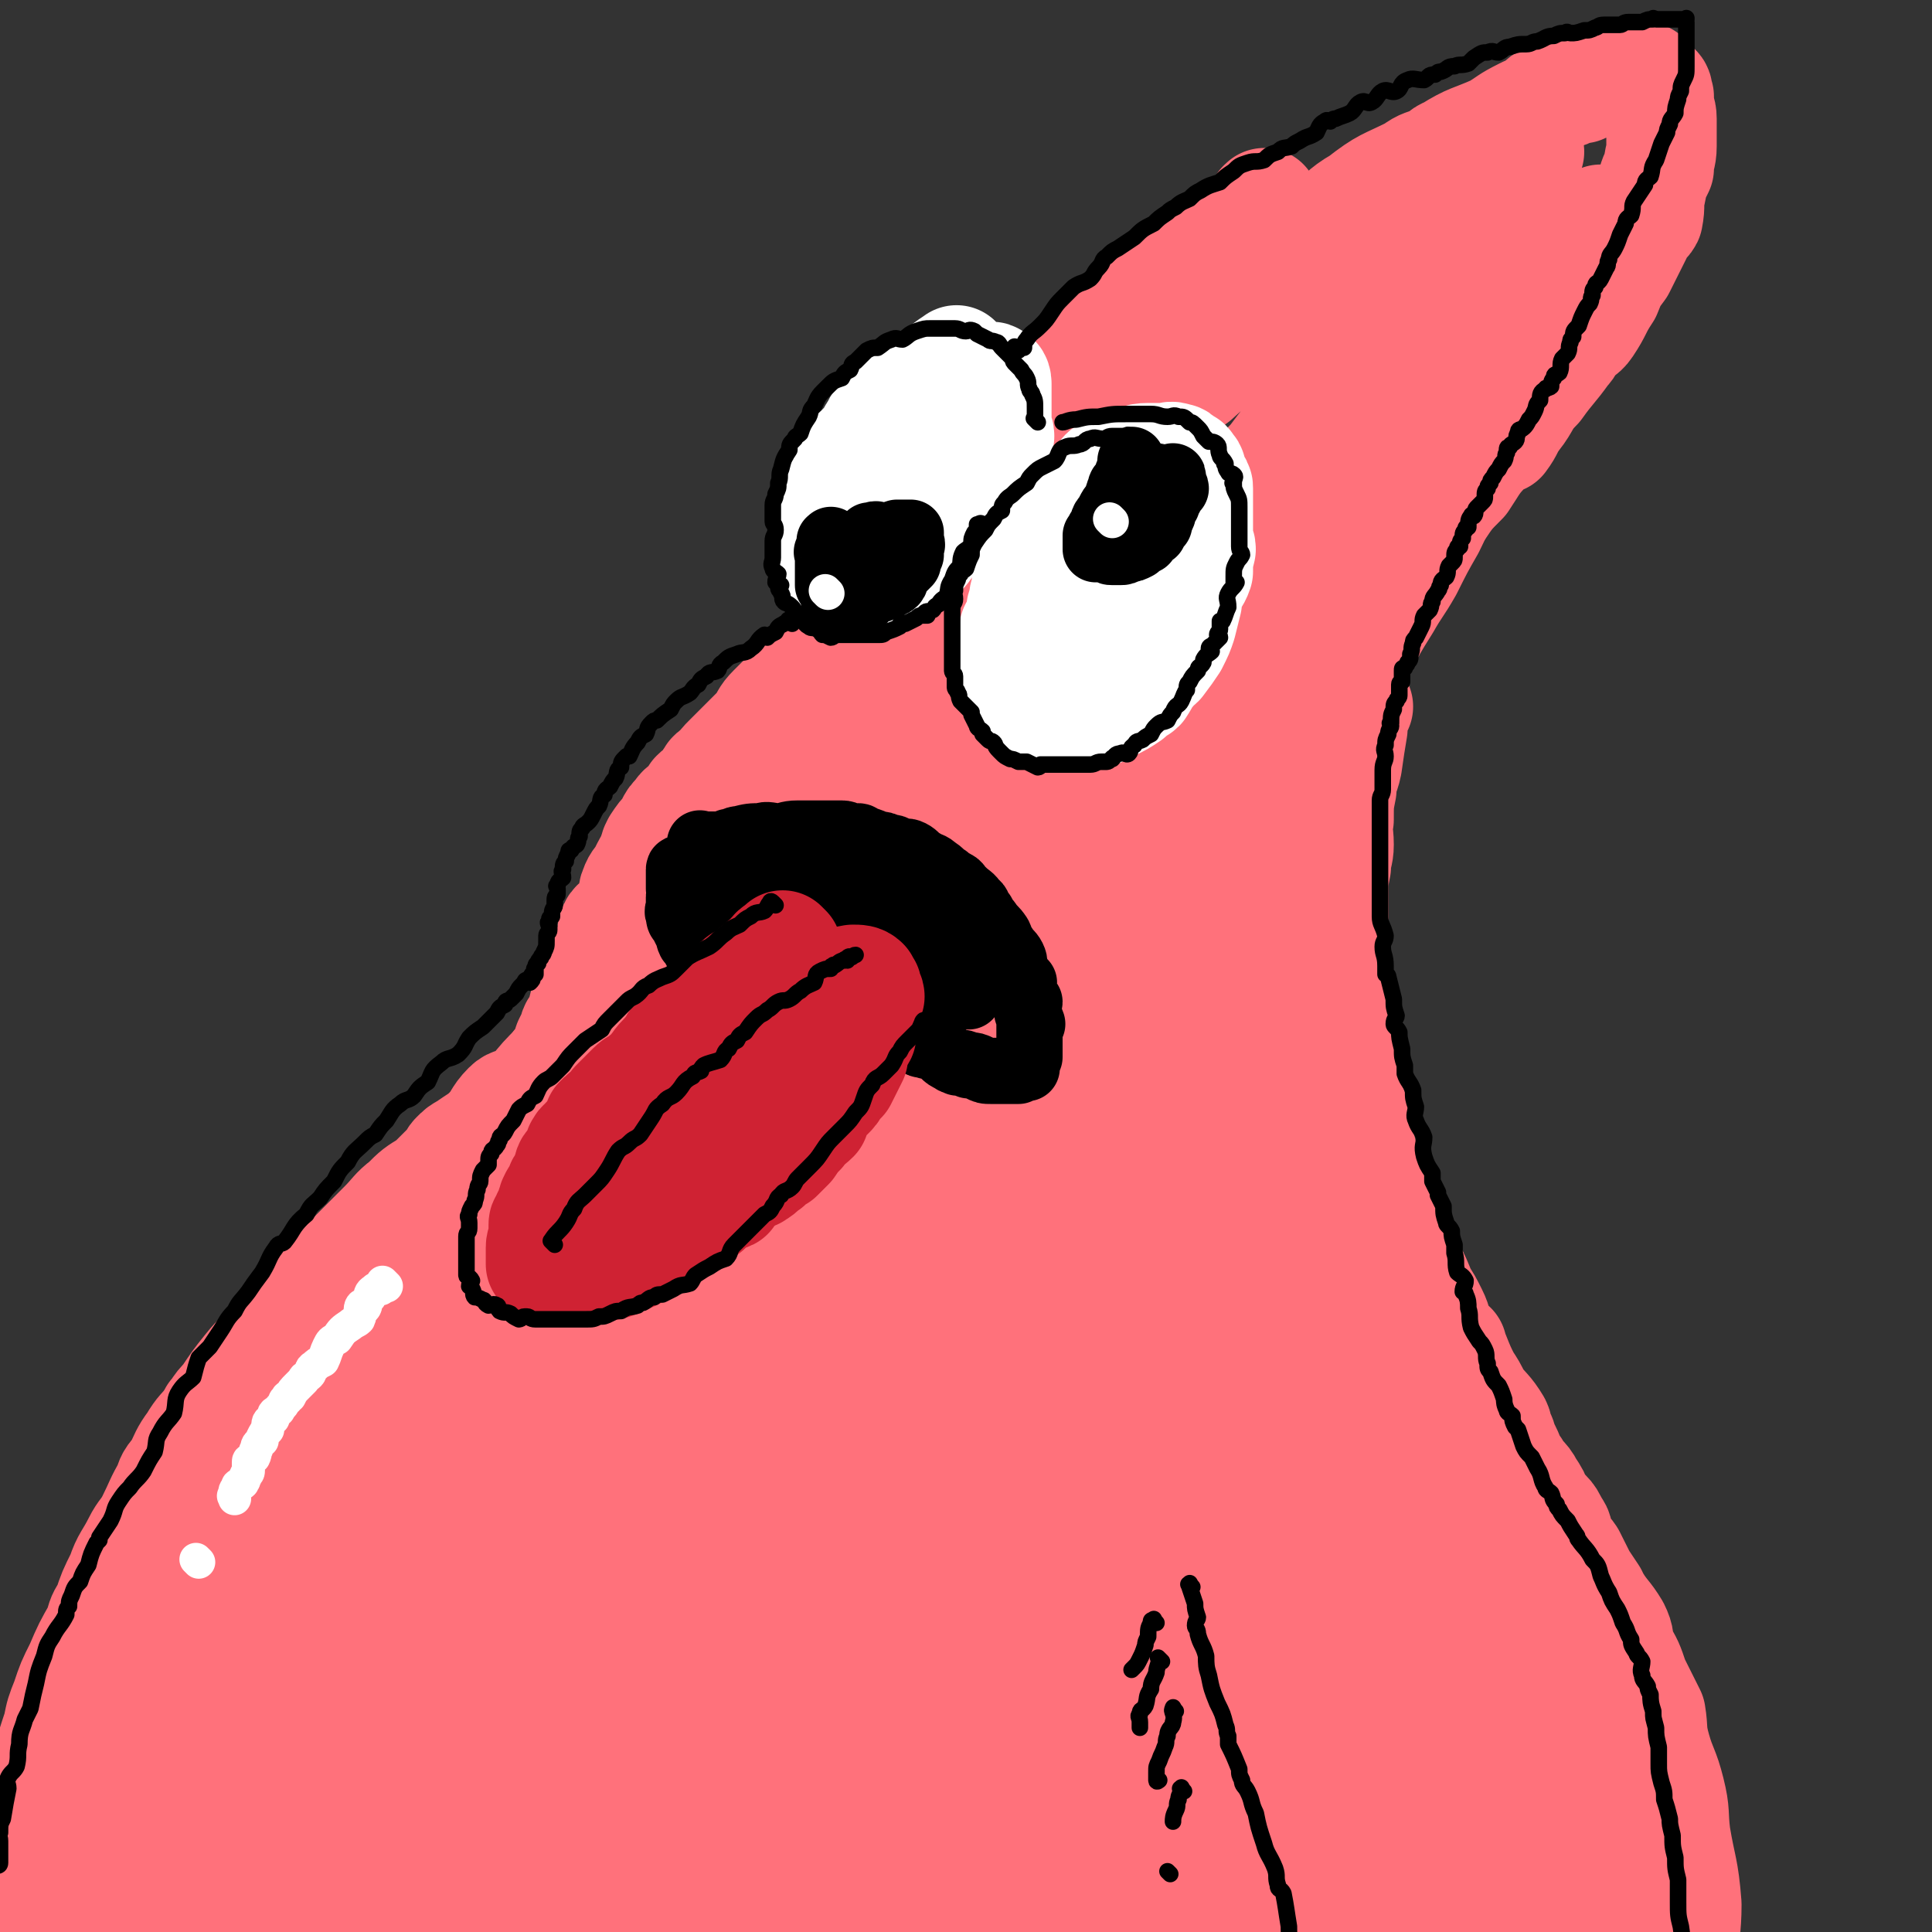 <svg viewBox='0 0 700 700' version='1.1' xmlns='http://www.w3.org/2000/svg' xmlns:xlink='http://www.w3.org/1999/xlink'><rect x="0" y="0" width="700" height="700" fill="#333333" stroke="none"/><g fill='none' stroke='rgb(255,113,123)' stroke-width='40' stroke-linecap='round' stroke-linejoin='round'><path d='M405,146c-1,-1 -2,-1 -1,-1 0,-1 1,0 1,-1 1,-1 0,-2 1,-3 2,-1 3,0 5,-2 8,-8 7,-9 16,-17 5,-5 6,-4 12,-9 6,-5 6,-6 12,-11 7,-6 7,-6 15,-10 7,-5 8,-5 15,-10 6,-4 5,-5 12,-9 9,-7 9,-6 19,-11 4,-3 4,-2 8,-4 3,-1 2,-2 5,-3 8,-5 8,-4 17,-8 5,-3 4,-3 10,-6 2,-1 2,-1 5,-2 2,-1 1,-2 3,-3 4,-2 5,-1 9,-3 2,-1 2,-1 4,-1 2,-1 2,-2 4,-2 1,-1 1,0 3,0 0,0 -1,-1 0,-1 1,-1 1,0 3,0 0,0 0,0 0,0 1,0 1,0 1,0 1,0 1,0 1,0 1,0 1,0 2,0 1,0 0,-1 2,-1 0,0 1,0 2,0 0,0 0,0 1,0 1,0 1,0 1,0 1,0 1,0 1,0 1,0 1,0 2,0 0,0 0,1 0,2 0,0 0,0 1,1 1,0 2,0 3,1 1,1 0,1 1,3 0,1 0,2 0,3 0,2 1,2 1,5 0,1 0,1 0,3 0,3 0,3 0,7 0,4 -1,4 -1,8 -2,4 -2,4 -3,9 -1,4 0,4 -1,9 -1,2 -2,1 -3,3 -1,1 -1,1 -1,3 -3,6 -3,6 -6,12 -3,4 -3,4 -5,9 -4,6 -3,6 -7,12 -2,3 -3,2 -5,5 -2,2 -1,2 -3,4 -5,7 -5,6 -10,13 -5,5 -4,6 -8,11 -3,4 -2,4 -5,8 -2,1 -3,1 -5,3 -5,5 -5,6 -9,12 -5,5 -5,5 -9,11 -5,5 -5,5 -9,10 -4,6 -4,6 -8,12 -3,5 -4,4 -8,9 -5,6 -5,6 -10,13 -5,6 -6,5 -10,12 -5,6 -4,6 -9,12 -4,6 -4,6 -9,12 -4,5 -4,5 -8,10 -1,1 -1,1 -2,3 -2,2 -3,2 -5,4 -2,2 -1,2 -3,4 -1,1 -2,1 -3,1 '/><path d='M459,75c-1,-1 -1,-2 -1,-1 -1,0 -1,1 -1,3 -1,1 -1,1 -2,2 -2,2 -2,1 -4,3 -3,3 -3,4 -6,7 -3,2 -4,1 -6,3 -4,3 -3,4 -6,7 -3,2 -4,1 -6,3 -4,2 -4,2 -7,5 -4,2 -3,3 -6,5 -4,3 -4,3 -7,6 -4,2 -3,3 -6,6 -3,2 -4,2 -6,5 -4,3 -3,4 -6,7 -4,3 -4,2 -7,5 -4,2 -4,1 -6,4 -2,2 -2,3 -3,5 -1,1 -2,1 -3,2 -4,3 -4,3 -7,7 -4,3 -3,3 -6,7 -3,3 -3,3 -6,6 -3,4 -4,4 -6,8 -3,3 -2,4 -5,7 -3,3 -4,3 -6,6 -2,2 -2,2 -3,4 -3,4 -3,4 -6,8 -2,3 -3,2 -5,6 -2,3 -2,3 -4,7 -2,4 -2,4 -5,7 -2,3 -2,2 -4,5 -3,5 -2,5 -5,10 -2,3 -2,3 -5,6 -2,4 -3,4 -5,8 -2,3 -2,4 -4,7 -1,2 -1,2 -2,4 -2,2 -2,2 -3,4 -1,1 -1,2 -1,2 3,-2 3,-2 7,-5 5,-5 5,-5 11,-10 4,-4 4,-5 8,-8 2,-3 2,-2 4,-4 12,-11 12,-11 23,-21 11,-10 11,-10 22,-20 10,-9 10,-9 21,-18 14,-13 14,-14 29,-26 12,-12 12,-12 26,-22 11,-10 11,-10 23,-19 13,-10 13,-11 26,-20 9,-7 9,-6 19,-12 11,-8 11,-9 23,-16 7,-5 7,-4 15,-8 4,-2 4,-3 8,-5 3,-1 5,-1 7,-2 0,0 -1,0 -2,0 0,0 0,0 0,0 -2,3 -1,4 -2,7 -6,8 -7,7 -13,15 -6,7 -6,7 -13,15 -13,15 -13,15 -25,31 -13,14 -13,14 -25,28 -7,8 -7,8 -13,16 -4,4 -4,4 -8,8 -12,16 -12,16 -24,32 -7,9 -8,9 -15,18 -6,5 -6,5 -11,11 -3,4 -4,4 -5,8 -1,0 0,0 1,0 7,-7 6,-7 13,-14 10,-9 10,-9 20,-18 5,-6 5,-7 10,-12 5,-6 5,-6 11,-11 14,-13 14,-13 28,-26 5,-6 5,-6 11,-12 5,-5 5,-5 10,-10 11,-11 12,-11 24,-22 7,-7 7,-7 15,-14 5,-5 6,-5 11,-10 1,-2 0,-3 2,-4 0,-1 2,-1 2,-1 0,0 -1,0 -1,1 -1,2 0,2 -1,4 -5,9 -5,9 -10,18 -9,12 -9,12 -18,25 -11,14 -11,14 -21,28 -11,15 -11,15 -22,31 -10,14 -11,14 -20,29 -8,12 -8,12 -15,24 -5,8 -6,7 -10,15 -4,5 -3,5 -6,10 -1,1 -1,0 -2,2 0,0 0,1 0,0 3,-4 3,-5 7,-10 8,-13 8,-13 16,-25 9,-14 9,-14 19,-27 11,-15 11,-15 23,-29 8,-11 8,-11 16,-22 12,-15 12,-15 24,-30 7,-8 7,-8 13,-17 8,-9 7,-9 15,-18 4,-5 5,-4 10,-9 2,-3 1,-4 4,-7 1,-2 1,-2 3,-3 0,-1 0,0 0,1 0,0 -1,-1 -1,-1 -3,7 -2,7 -5,15 -5,9 -5,9 -10,18 -7,11 -7,11 -14,21 -10,14 -11,14 -21,28 -8,10 -7,11 -15,22 -5,7 -5,7 -10,14 -5,6 -4,7 -9,13 -1,1 -2,3 -2,2 -1,-1 0,-2 1,-4 4,-7 4,-7 9,-14 5,-7 4,-7 10,-13 4,-6 4,-5 9,-11 3,-5 3,-6 7,-11 2,-3 2,-3 5,-6 1,-2 1,-2 2,-3 0,-1 0,0 0,0 1,-1 2,-1 3,-2 0,0 -1,0 -1,1 -1,1 0,1 -1,3 -2,6 -2,6 -5,12 -3,6 -4,5 -7,11 -4,7 -3,7 -7,15 -4,7 -4,7 -8,15 -4,7 -4,6 -8,13 -5,8 -5,8 -9,16 -3,6 -3,6 -6,13 -3,5 -4,4 -7,9 -3,6 -3,7 -5,13 -2,3 -3,3 -5,7 -1,4 -1,5 -2,9 -2,4 -4,3 -5,7 -2,4 0,4 -1,9 -2,5 -3,4 -5,10 -2,4 -2,4 -3,10 -1,5 0,5 -1,11 -2,6 -2,5 -3,12 -1,3 -1,3 -1,6 -1,2 -1,2 -1,3 -2,6 -3,6 -3,11 -1,2 0,2 0,4 0,1 -1,1 -1,2 -1,2 -1,5 -1,4 0,-4 0,-7 0,-14 0,-10 1,-10 2,-20 0,-9 0,-9 1,-19 0,-11 0,-15 1,-21 '/><path d='M450,118c-1,-1 -1,-1 -1,-1 -1,-1 0,0 0,0 0,0 -1,0 -1,0 -2,1 -2,1 -4,3 -3,2 -3,2 -6,5 -4,2 -5,1 -9,3 -5,3 -4,4 -9,8 -5,4 -5,4 -10,7 -5,3 -6,2 -10,6 -5,3 -5,4 -9,7 -4,3 -5,2 -8,5 -4,2 -3,3 -6,6 -4,3 -4,3 -7,6 -2,1 -3,0 -5,1 -1,1 0,1 -1,2 -4,5 -4,5 -8,9 -3,2 -4,2 -6,5 -4,2 -4,2 -7,5 -4,3 -4,3 -7,7 -4,3 -4,3 -8,7 -4,3 -4,3 -7,7 -3,3 -3,4 -5,7 -3,3 -3,2 -6,5 -3,3 -2,4 -5,7 -3,2 -4,1 -6,4 -3,2 -3,3 -5,5 -3,3 -3,3 -5,6 -3,1 -3,1 -5,3 -2,2 -2,2 -4,4 -3,3 -2,3 -5,7 -2,2 -2,2 -5,5 -3,3 -3,3 -6,6 -2,2 -2,2 -4,5 -1,0 -1,0 -2,1 -1,1 0,2 -1,3 -2,2 -3,2 -5,4 -1,2 -1,2 -3,4 -1,1 -2,1 -3,3 -2,2 -2,2 -3,4 0,1 0,1 0,2 -1,0 -1,0 -1,0 -2,2 -2,2 -4,5 -1,2 -1,2 -1,4 -2,3 -2,3 -4,7 -1,2 -2,2 -3,5 -1,2 0,3 -1,6 -2,2 -2,2 -3,5 -2,2 -3,1 -4,4 0,2 1,2 0,4 -1,2 -1,2 -2,4 -1,1 -1,1 -1,2 0,1 -1,1 -1,3 -1,1 -1,1 -1,2 -1,2 0,2 -1,4 -1,2 -1,2 -2,4 -1,1 -1,1 -1,2 -1,1 -1,1 -1,1 -1,4 -1,4 -2,8 -1,1 -2,1 -2,3 -1,2 -1,2 -2,4 -1,3 -1,3 -2,7 -1,0 -2,0 -2,1 -1,2 0,2 -1,4 -1,1 -1,1 -2,3 -1,1 -1,1 -2,2 -1,2 -1,2 -2,4 -2,1 -2,1 -2,3 -1,0 0,0 0,1 0,0 -1,0 -1,1 -2,0 -2,0 -2,1 -1,1 0,2 -1,3 -1,2 -1,1 -2,3 -2,1 -1,1 -2,3 -2,1 -2,1 -3,2 -2,2 -2,3 -3,5 -3,3 -3,3 -5,5 -2,2 -2,2 -4,5 -3,2 -3,2 -5,4 -2,2 -3,1 -5,3 -2,2 -2,2 -4,5 -1,1 -1,2 -2,4 -2,1 -2,1 -3,3 -2,0 -2,0 -3,1 -2,2 -1,3 -2,5 -2,2 -2,3 -3,5 -2,2 -3,1 -5,3 -3,4 -2,4 -5,8 -2,3 -3,3 -6,6 -3,4 -3,4 -6,8 -2,1 -2,1 -3,3 -2,1 -1,1 -2,3 -3,4 -3,4 -6,8 -2,2 -2,2 -4,5 -1,1 -1,1 -2,2 -2,3 -1,4 -3,7 -2,2 -3,1 -4,3 -1,3 -1,3 -1,7 -2,4 -2,4 -3,8 -2,4 -3,4 -5,8 -2,4 -3,4 -5,9 -3,7 -2,7 -5,14 -2,5 -3,4 -5,9 -2,5 -2,5 -4,11 -1,3 -2,2 -3,6 -1,2 -1,2 -1,5 -1,5 0,5 -1,10 0,2 -1,2 -1,4 -1,2 -1,2 -1,4 0,4 0,4 0,9 0,5 0,5 -1,11 0,3 -1,3 -1,7 0,6 0,6 0,12 0,4 -1,4 -1,9 0,5 0,6 0,12 0,4 0,4 0,8 0,4 1,4 2,9 0,5 0,5 2,11 1,5 1,5 2,9 3,7 4,7 7,14 2,7 2,8 5,15 5,11 5,11 11,21 5,9 5,8 11,17 3,4 3,4 6,9 3,3 3,3 6,7 6,8 8,12 12,17 '/><path d='M492,256c-1,-1 -1,-1 -1,-1 -1,-1 0,0 0,0 0,1 0,1 0,2 0,3 -1,3 -1,7 -1,6 -1,6 -2,13 -1,5 -2,4 -2,9 -1,5 -1,5 -1,11 -1,4 0,4 0,9 0,4 -1,4 -1,8 -1,5 -1,5 -1,10 0,3 0,3 0,7 0,2 0,2 0,4 0,1 0,1 0,2 0,4 0,4 0,9 0,4 0,4 0,8 0,4 0,4 0,8 0,4 1,4 2,8 0,3 0,3 0,7 1,4 1,4 2,9 0,3 0,3 0,7 1,4 1,4 3,9 0,4 1,3 2,7 0,3 0,3 1,7 1,4 1,5 3,9 1,3 2,3 4,6 2,6 2,6 4,12 2,3 2,3 4,7 2,5 1,5 3,10 2,4 2,4 4,9 2,3 2,3 4,7 2,4 1,4 3,8 1,2 2,2 4,4 0,1 0,2 1,3 2,5 2,5 4,9 2,3 2,3 4,7 3,4 4,4 7,9 1,2 0,2 1,4 1,1 1,1 1,3 3,4 2,5 5,9 2,4 3,3 5,7 2,3 2,3 3,6 3,4 4,3 6,8 2,2 1,3 2,6 1,2 2,2 4,5 2,4 2,4 4,8 2,3 2,3 4,6 0,1 0,1 1,2 3,5 4,5 7,10 2,4 1,4 2,8 3,5 3,5 5,11 3,6 3,6 6,12 1,6 0,6 2,13 2,7 3,7 5,15 2,8 1,8 2,16 2,12 3,12 4,25 0,9 -1,10 -1,20 -1,15 -1,15 -1,31 -1,6 -1,6 -1,13 -1,4 -2,4 -2,9 -2,16 -3,22 -4,32 '/><path d='M247,341c-1,-1 -1,-1 -1,-1 -1,-1 -1,0 -1,0 0,1 0,1 0,2 -1,2 -1,2 -2,4 -3,2 -3,2 -6,5 -2,1 -2,1 -3,3 -2,1 -2,1 -4,3 -5,6 -4,6 -9,12 -5,4 -5,4 -10,9 -5,4 -5,4 -9,8 -5,5 -5,5 -9,10 -2,1 -2,2 -4,3 -2,1 -3,0 -5,2 -4,4 -3,5 -7,9 -3,3 -4,3 -8,6 -2,1 -2,1 -4,3 -1,1 0,1 -1,2 -4,4 -4,4 -8,8 -5,3 -5,3 -9,7 -4,3 -4,4 -8,8 -3,3 -3,3 -7,7 -5,5 -5,5 -10,11 -2,1 -2,1 -4,3 -2,2 -2,2 -3,3 -5,5 -5,5 -10,10 -2,3 -2,3 -4,6 -1,1 -1,1 -2,2 -4,5 -5,5 -9,10 -4,5 -4,5 -8,11 -2,2 -2,2 -4,5 -1,1 -1,1 -1,2 -4,5 -4,4 -7,9 -3,4 -3,5 -5,9 -2,3 -3,3 -4,7 -3,5 -3,6 -6,12 -2,4 -3,4 -5,8 -3,6 -4,6 -6,12 -3,6 -3,6 -5,12 -2,3 -2,3 -3,7 -4,7 -4,7 -7,14 -3,6 -3,6 -5,12 -2,5 -2,5 -3,10 -2,6 -2,6 -4,13 -3,6 -3,6 -4,13 -2,4 -2,4 -3,10 -2,6 -2,6 -2,13 -1,3 0,3 0,6 0,2 0,2 0,4 1,8 0,8 2,17 1,7 1,7 3,15 1,5 1,5 2,10 1,3 1,3 2,6 5,13 5,13 9,27 4,13 3,14 7,27 5,15 5,15 11,30 5,13 5,13 11,26 6,14 6,14 12,27 6,14 10,19 14,27 '/></g>
<g fill='none' stroke='rgb(255,113,123)' stroke-width='80' stroke-linecap='round' stroke-linejoin='round'><path d='M427,196c-1,-1 -1,-2 -1,-1 -1,0 -1,0 -1,1 -1,2 -2,1 -3,3 -5,6 -5,6 -9,12 -7,8 -7,8 -13,16 -9,11 -8,11 -16,23 -9,12 -9,12 -17,25 -8,12 -8,12 -15,25 -9,16 -9,16 -18,33 -7,14 -7,14 -13,29 -8,18 -9,18 -16,37 -6,12 -5,13 -10,26 -7,17 -8,16 -14,34 -4,12 -3,12 -7,25 -5,12 -5,12 -10,25 -3,8 -3,8 -6,17 -2,5 -2,5 -5,11 -1,1 -2,1 -2,2 0,0 1,1 1,0 1,-4 0,-5 2,-10 3,-12 3,-13 8,-24 6,-13 7,-13 13,-26 9,-21 9,-22 19,-42 9,-22 9,-22 20,-42 11,-21 12,-21 24,-41 9,-17 8,-17 17,-33 12,-22 12,-22 24,-43 6,-11 6,-11 13,-23 7,-12 7,-11 14,-23 1,-4 1,-4 3,-8 1,-2 2,-1 3,-3 2,-4 3,-4 4,-8 0,-1 -1,-2 -1,-2 0,0 1,1 0,2 -1,0 -2,-2 -4,-1 -7,5 -7,5 -14,12 -9,7 -9,7 -17,15 -8,7 -8,7 -16,14 -13,13 -13,13 -26,27 -11,11 -11,11 -22,22 -13,14 -14,14 -26,29 -11,12 -10,13 -20,27 -13,18 -14,18 -26,37 -11,14 -10,15 -19,30 -9,14 -9,13 -16,28 -8,17 -7,18 -15,36 -4,8 -4,8 -7,18 -3,7 -3,7 -6,14 -7,20 -8,20 -14,40 -7,20 -6,20 -12,40 -5,15 -5,15 -11,31 -5,14 -6,14 -11,29 -3,7 -3,7 -5,15 -1,4 -2,6 -2,9 -1,0 -1,-2 0,-2 4,-5 5,-4 8,-9 8,-13 7,-14 14,-27 8,-17 7,-17 16,-33 11,-23 11,-23 22,-44 10,-20 11,-20 21,-40 13,-25 13,-25 26,-50 9,-18 10,-18 19,-35 11,-19 11,-19 22,-38 5,-10 5,-10 9,-21 3,-7 3,-8 5,-15 0,-1 -1,-1 -1,-1 -2,-1 -2,0 -4,1 -7,4 -7,3 -13,8 -13,14 -13,14 -24,29 -11,14 -11,14 -20,29 -17,27 -16,27 -31,55 -11,19 -11,19 -20,38 -15,31 -15,31 -29,62 -9,18 -10,18 -18,38 -9,21 -8,22 -17,44 -6,12 -7,12 -12,25 -4,9 -4,9 -6,18 -1,3 -1,4 -1,6 0,1 0,-1 1,-1 1,-3 1,-3 2,-6 1,-3 0,-3 1,-6 7,-17 7,-17 14,-33 8,-20 9,-20 18,-38 4,-10 4,-10 9,-19 3,-9 3,-9 7,-17 10,-22 10,-22 21,-44 3,-8 3,-9 7,-17 2,-5 2,-5 5,-9 6,-14 7,-14 13,-27 3,-6 2,-7 4,-13 1,-4 3,-8 2,-8 -2,0 -4,4 -7,7 -4,3 -5,3 -8,7 -3,3 -2,3 -4,7 -10,13 -11,12 -20,25 -9,12 -8,12 -16,24 -9,15 -9,14 -18,29 -6,9 -6,9 -11,18 -6,11 -5,11 -11,22 -2,3 -3,3 -5,7 -1,1 -3,4 -2,3 2,-7 2,-10 7,-19 5,-12 6,-11 12,-23 6,-11 6,-10 11,-21 8,-14 7,-15 15,-29 4,-8 5,-7 8,-15 5,-8 5,-9 9,-17 0,-2 0,-3 1,-4 1,-2 1,-1 1,-3 1,-2 0,-4 0,-5 0,0 1,1 0,2 -3,1 -4,0 -7,3 -8,6 -9,5 -15,13 -8,8 -7,9 -14,19 -10,14 -11,14 -20,29 -7,10 -7,11 -12,22 -8,16 -9,16 -15,33 -4,12 -4,12 -7,25 -3,14 -4,14 -6,29 -2,7 -1,7 -1,14 0,8 -1,8 0,17 1,3 1,3 3,7 3,3 3,5 7,7 4,1 5,-1 10,-2 5,-1 5,-2 10,-4 2,-1 2,0 4,-1 10,-8 10,-8 20,-17 11,-10 10,-10 20,-21 17,-19 17,-19 33,-38 14,-17 13,-18 27,-36 18,-24 18,-24 36,-47 14,-18 14,-18 28,-36 15,-19 15,-19 31,-38 8,-10 9,-10 18,-19 10,-10 10,-9 20,-18 3,-3 3,-4 6,-5 3,-1 4,-1 6,1 2,2 1,3 2,7 1,2 2,2 2,5 2,19 1,19 3,39 0,9 0,9 1,20 0,6 -1,6 -1,13 0,24 0,24 1,47 1,12 2,12 2,24 1,11 0,11 1,22 0,2 1,4 1,5 0,1 0,0 0,-1 2,-4 2,-3 4,-7 2,-6 2,-6 4,-11 2,-8 2,-8 4,-15 4,-16 3,-16 7,-31 7,-27 8,-27 15,-53 5,-18 5,-18 10,-35 6,-23 5,-23 11,-45 3,-15 2,-16 6,-30 3,-18 4,-17 8,-34 2,-10 1,-10 3,-19 2,-9 2,-9 4,-18 1,-5 0,-5 1,-9 0,-1 1,-2 2,-2 0,1 -1,2 -1,4 0,9 0,9 0,18 -1,14 -2,14 -2,28 -1,15 -1,15 -1,30 -1,20 -1,20 -2,41 -2,18 -2,18 -2,38 -1,14 -1,14 -1,29 -1,13 -1,13 -2,26 -1,5 -1,5 -1,10 0,2 0,3 0,5 0,0 1,-1 1,-1 -1,-8 -2,-8 -2,-15 0,-12 1,-12 2,-24 0,-13 0,-13 1,-26 2,-18 3,-18 5,-35 1,-13 1,-13 3,-26 1,-15 1,-15 3,-29 0,-8 1,-8 1,-15 1,-8 0,-8 1,-16 0,-2 1,-2 2,-4 0,-1 -1,-2 -1,-2 0,0 0,1 0,2 2,7 2,6 4,14 3,10 3,10 5,20 3,13 3,13 6,27 2,12 2,12 5,26 2,12 2,12 4,24 3,13 3,13 7,26 2,10 2,10 5,19 3,11 4,11 8,21 2,6 2,6 4,12 4,9 5,9 9,18 3,6 2,7 6,14 2,4 3,4 5,8 5,9 5,9 9,19 4,8 4,9 8,18 3,7 4,7 7,15 5,12 5,12 9,24 3,9 3,10 7,19 2,7 3,7 5,14 4,10 3,10 6,20 1,5 1,5 2,10 1,4 1,4 3,9 0,1 0,3 0,2 0,-1 -1,-2 -2,-5 -2,-4 -1,-5 -3,-9 -4,-11 -4,-11 -8,-22 -4,-13 -4,-13 -8,-25 -4,-12 -4,-12 -8,-24 -5,-14 -6,-14 -10,-28 -4,-11 -3,-12 -6,-23 -3,-13 -4,-13 -7,-26 -2,-8 -2,-9 -3,-17 -1,-9 -2,-9 -2,-18 -1,-5 -1,-5 -1,-9 0,-2 1,-4 1,-5 -1,-1 -2,1 -2,1 -1,0 1,0 1,0 4,4 4,4 8,8 2,2 2,2 4,4 2,3 1,3 3,6 7,11 8,10 14,21 3,4 2,4 5,9 1,3 2,3 4,7 5,14 5,14 10,28 2,6 1,6 3,12 1,6 1,6 2,13 2,13 2,13 4,27 1,10 1,10 1,21 1,13 1,13 0,26 0,6 0,6 -2,13 -2,5 -3,5 -6,9 -1,1 -2,1 -3,1 -1,0 -1,-1 -2,-1 -7,-3 -8,-1 -14,-5 -9,-7 -9,-8 -16,-17 -8,-10 -7,-10 -14,-21 -8,-14 -9,-14 -16,-29 -6,-13 -5,-13 -10,-26 -6,-20 -6,-20 -12,-39 -5,-15 -5,-15 -10,-29 -4,-13 -4,-13 -8,-26 -2,-7 -2,-7 -5,-14 -2,-6 -2,-6 -5,-11 -1,-2 -1,-3 -2,-4 0,-1 -1,0 -1,1 -3,2 -4,2 -6,6 -3,3 -3,4 -5,9 -3,5 -3,5 -5,10 -6,15 -4,16 -10,31 -7,15 -8,15 -14,30 -7,14 -6,15 -14,29 -6,13 -7,13 -14,27 -5,7 -4,7 -9,15 -4,6 -4,7 -8,13 -1,0 -2,0 -2,-1 -1,-3 -1,-3 -1,-6 0,-11 0,-12 2,-22 2,-13 2,-13 6,-26 4,-18 4,-18 10,-37 3,-13 3,-13 7,-27 5,-17 5,-17 9,-34 2,-9 3,-9 5,-18 1,-7 1,-8 2,-15 0,-3 0,-4 -2,-5 -1,-2 -2,-1 -4,0 -6,2 -7,2 -12,7 -12,12 -12,12 -22,26 -11,14 -11,14 -21,29 -14,22 -13,22 -27,45 -10,15 -9,16 -19,31 -9,14 -9,13 -17,27 -6,8 -5,8 -11,16 -4,6 -4,6 -7,11 -1,0 -1,1 0,1 0,0 0,0 1,-1 1,-8 -1,-9 2,-17 4,-14 5,-14 11,-28 6,-14 5,-14 12,-28 10,-20 10,-19 21,-38 5,-12 6,-11 12,-22 7,-13 7,-13 14,-26 2,-3 1,-4 3,-7 1,-2 1,-1 2,-3 0,-2 0,-3 0,-4 0,-1 0,0 0,1 -8,7 -9,6 -17,14 -12,13 -12,14 -23,29 -11,14 -10,15 -20,30 -3,5 -3,5 -7,11 -12,18 -12,18 -24,38 -12,20 -13,19 -23,40 -6,11 -5,12 -10,24 -4,9 -5,10 -7,18 0,0 1,-1 2,-1 5,-2 5,-1 9,-4 12,-10 12,-11 22,-22 10,-14 9,-15 19,-28 16,-21 17,-20 33,-41 12,-16 11,-17 23,-34 14,-21 14,-21 28,-41 10,-13 10,-13 20,-26 8,-12 8,-11 16,-23 3,-6 3,-6 7,-13 0,-1 0,-1 0,-1 0,-1 -1,0 -1,1 -6,11 -6,10 -12,21 -8,15 -8,15 -15,31 -7,16 -7,16 -13,31 -6,13 -5,14 -10,27 -2,3 -3,3 -5,7 -1,1 -1,1 -1,3 -2,2 -3,3 -3,4 -1,0 0,-2 1,-3 0,-12 -1,-12 1,-24 2,-17 4,-17 8,-33 4,-18 4,-18 9,-35 7,-23 7,-23 14,-45 5,-14 5,-14 10,-28 6,-17 6,-17 12,-34 1,-5 1,-6 3,-11 1,-3 1,-3 2,-6 4,-9 4,-9 8,-18 2,-6 1,-6 3,-12 1,-2 2,-2 2,-3 1,-1 0,-1 0,-1 0,-1 0,0 0,1 0,3 0,3 0,7 -1,7 -1,7 -2,14 -2,14 -1,14 -3,28 -2,11 -3,11 -5,21 -4,20 -4,20 -7,40 -3,13 -4,13 -6,27 -4,21 -4,21 -7,42 -3,14 -4,13 -6,27 -1,12 -1,12 -2,25 -1,4 -1,4 -1,8 -1,1 0,2 0,3 0,0 0,-1 1,-1 0,-2 0,-2 1,-3 5,-9 5,-10 11,-18 6,-12 7,-12 14,-23 6,-10 5,-10 11,-20 9,-14 10,-13 19,-26 4,-7 4,-7 9,-13 1,-2 2,-2 4,-4 2,-3 2,-4 5,-7 1,-1 1,-1 2,-2 2,-1 3,-2 4,-1 3,2 3,3 4,7 2,10 2,10 3,21 0,12 0,12 0,24 0,24 -1,24 0,48 0,17 1,17 2,35 1,18 0,18 2,37 0,7 0,7 3,14 1,5 1,6 3,9 0,0 0,-1 0,-2 4,-5 4,-5 8,-10 5,-8 5,-9 10,-17 5,-10 5,-11 11,-21 4,-9 5,-9 10,-18 2,-6 2,-6 4,-12 0,-3 0,-4 0,-6 0,0 0,1 0,1 -6,3 -7,2 -13,6 -11,7 -11,7 -21,16 -6,6 -6,6 -11,13 -5,5 -5,5 -10,10 -28,30 -28,30 -56,60 -1,1 -2,1 -3,2 0,0 0,0 0,0 1,-7 1,-7 3,-13 2,-9 3,-9 6,-17 3,-10 3,-10 6,-20 1,-5 0,-5 0,-10 0,-3 1,-4 0,-7 -1,-1 -2,-1 -4,-1 -7,0 -8,0 -14,3 -10,4 -10,4 -18,11 -9,6 -9,6 -17,13 -9,9 -10,9 -19,18 -5,5 -6,5 -11,11 -3,4 -3,5 -5,8 0,0 1,0 1,0 4,-5 4,-5 8,-9 4,-5 5,-5 8,-10 2,-5 1,-5 3,-9 2,-5 2,-4 4,-8 0,-2 -1,-2 -1,-3 0,-1 0,0 0,0 0,0 0,0 -1,1 -1,0 -1,-2 -2,-1 -4,2 -4,3 -7,6 -2,1 -2,1 -3,3 -1,0 -1,0 -1,1 -1,3 -2,3 -2,7 -1,2 -1,3 1,6 0,2 0,3 2,5 5,4 5,5 11,7 7,3 8,2 16,3 8,1 8,1 16,2 14,2 14,2 28,3 13,0 13,0 27,-1 6,0 6,-1 13,-1 3,-1 3,-1 7,-1 15,-2 15,-2 31,-4 7,-1 7,0 14,-2 9,-2 9,-4 19,-6 4,-2 4,-1 8,-2 4,-2 4,-2 8,-4 1,-1 0,-2 1,-3 0,0 0,0 0,0 1,-1 2,-2 3,-1 0,2 -1,4 -1,8 -1,5 -1,5 -1,11 -1,4 0,4 0,8 0,6 -1,6 -1,11 0,2 0,2 0,5 0,0 0,1 0,1 -2,-2 -2,-3 -4,-5 -4,-4 -4,-4 -9,-8 -5,-4 -5,-4 -10,-8 -6,-4 -5,-4 -11,-7 -8,-3 -8,-3 -16,-5 -5,-1 -5,0 -10,0 -3,0 -3,-1 -6,0 -5,1 -6,1 -10,3 -1,0 1,1 0,1 0,2 -1,2 -1,4 -1,2 0,3 1,4 3,3 3,4 8,5 7,2 8,2 16,2 10,-1 10,-1 19,-3 5,-2 5,-3 10,-4 5,-2 5,-2 10,-4 10,-5 10,-5 21,-10 7,-4 7,-4 15,-8 4,-2 3,-3 7,-5 1,-1 2,-2 3,-1 0,0 -2,1 -2,3 -4,6 -4,6 -7,12 -4,6 -4,5 -7,11 -3,4 -3,4 -4,8 '/></g>
<g fill='none' stroke='rgb(255,255,255)' stroke-width='40' stroke-linecap='round' stroke-linejoin='round'><path d='M414,174c-1,-1 -1,-1 -1,-1 -1,-1 -1,0 -1,0 -2,2 -2,3 -4,4 0,0 0,-1 0,-1 -2,1 -2,1 -4,2 -1,2 -1,2 -2,4 -2,1 -2,1 -4,2 -3,2 -4,1 -6,4 -2,1 -2,2 -3,4 -2,2 -2,1 -4,4 -1,1 0,1 0,2 -1,1 -1,0 -2,1 -1,2 -1,2 -2,4 -2,2 -2,1 -3,4 -1,1 -1,1 -2,2 -1,2 -2,2 -2,4 -1,1 0,1 -1,3 -1,2 -2,1 -2,3 -1,1 -1,2 -1,3 -1,3 0,3 -1,6 -1,0 -1,-1 -1,0 -1,0 0,0 0,1 0,2 -1,2 -1,4 -1,2 0,2 0,4 0,1 0,2 0,3 0,1 0,1 0,2 0,2 0,2 0,3 0,2 0,2 0,3 0,2 0,2 2,4 0,1 0,1 1,2 1,0 1,0 3,1 2,1 2,1 4,3 3,1 3,1 6,2 2,0 2,-1 4,-1 3,0 3,0 6,0 3,0 3,-1 5,-1 2,-1 2,-1 4,-2 4,-2 4,-2 7,-4 0,-1 0,-1 1,-2 1,-1 2,0 3,-1 2,-3 2,-4 4,-6 1,-2 2,-2 3,-3 3,-4 3,-4 5,-7 2,-4 2,-4 3,-7 1,-4 1,-4 2,-8 0,-2 0,-2 1,-5 1,-3 2,-3 3,-6 0,-4 0,-4 1,-8 0,-2 -1,-2 -1,-4 0,-3 0,-3 0,-5 0,-3 0,-3 0,-6 0,-2 0,-2 0,-4 0,-1 0,-1 0,-3 0,-1 0,-1 -1,-2 -1,-2 -1,-2 -1,-3 -1,-1 0,-2 -1,-2 -1,-2 -1,-2 -2,-2 -2,-2 -2,-2 -3,-2 -2,-1 -2,0 -4,0 -3,0 -3,0 -6,0 -4,0 -4,1 -7,2 -2,0 -2,0 -3,1 -2,0 -2,0 -3,1 -3,1 -3,2 -5,4 -4,4 -4,4 -7,8 -3,3 -4,3 -6,6 -2,2 -2,2 -4,4 -1,1 -1,1 -1,2 -2,3 -1,3 -3,6 -2,4 -2,4 -4,8 -1,2 -1,2 -1,6 -1,2 -1,2 -1,5 0,2 0,2 0,4 0,0 0,0 0,1 0,0 0,0 0,0 1,1 1,2 3,3 0,0 0,-1 1,-1 1,0 1,0 2,0 4,0 4,1 8,0 4,-1 4,-1 7,-3 4,-2 4,-2 8,-5 5,-4 5,-4 9,-8 3,-3 3,-3 6,-7 2,-3 2,-3 3,-6 1,-3 1,-3 1,-6 1,-2 1,-2 1,-4 0,0 0,-1 0,0 0,0 0,0 0,0 -3,2 -4,1 -6,3 -5,3 -5,3 -8,7 -3,3 -3,3 -6,7 -4,5 -4,5 -7,11 -3,4 -2,4 -5,9 -1,1 -1,0 -2,2 -1,1 0,1 0,3 0,2 0,2 0,4 0,1 0,2 0,2 2,-1 2,-2 4,-3 2,-3 2,-3 4,-6 1,-3 1,-3 2,-6 1,-3 1,-3 2,-6 0,0 -1,0 -1,0 0,-1 0,-1 0,-1 -2,0 -2,1 -4,2 -3,1 -3,1 -6,2 -3,0 -3,0 -5,1 -2,0 -2,0 -4,0 '/><path d='M348,132c-1,-1 -1,-1 -1,-1 -1,-1 0,0 0,0 0,0 -1,0 -1,0 -3,2 -3,2 -5,4 -2,1 -1,1 -3,2 -2,1 -2,1 -4,2 -3,2 -4,1 -6,4 -2,1 -1,2 -2,4 -2,2 -3,1 -4,3 -3,2 -3,2 -5,6 -1,1 -1,2 -2,4 -2,2 -2,1 -4,4 -2,1 -2,1 -3,3 -1,2 -1,3 -1,5 -1,2 -1,2 -2,4 -1,2 -2,2 -2,5 -1,1 -1,1 -1,3 0,2 -1,2 -1,5 0,2 0,2 0,4 0,1 0,1 0,3 0,1 0,1 0,2 0,2 0,2 0,4 0,1 0,1 0,2 0,1 0,1 1,2 1,0 1,0 3,1 1,0 0,1 2,2 0,0 0,-1 1,-1 0,0 0,0 0,0 3,0 3,0 5,0 2,0 2,0 4,0 3,-1 3,-1 6,-2 3,-2 3,-2 6,-4 1,-1 1,-1 3,-2 0,0 1,0 2,0 2,-2 2,-3 4,-5 1,-1 1,-1 2,-2 1,-1 1,-1 1,-1 3,-2 3,-2 5,-4 2,-2 2,-2 3,-4 2,-3 1,-3 3,-5 1,-3 2,-3 3,-5 1,-2 0,-3 1,-4 1,-3 1,-3 3,-5 0,-2 1,-2 1,-3 1,-2 1,-2 2,-4 0,-2 -1,-2 -1,-4 0,-2 0,-2 0,-4 0,-3 0,-3 0,-5 0,-1 0,-1 0,-2 0,-1 0,-1 0,-1 0,-2 0,-2 0,-3 0,-2 -1,-2 -1,-2 -1,-1 -1,0 -1,0 -2,0 -2,0 -4,0 -3,0 -3,0 -5,2 -3,1 -4,0 -6,2 -3,3 -2,3 -5,6 -1,1 -2,1 -3,2 -1,1 -2,0 -2,1 -3,3 -3,3 -5,6 -2,4 -2,4 -4,8 -1,2 -1,2 -2,6 -2,3 -2,4 -2,8 -1,2 -1,2 -1,4 -1,1 0,1 0,1 0,3 0,3 0,5 0,2 0,2 0,3 0,1 1,0 2,0 1,0 1,0 2,0 1,0 1,0 2,0 2,0 2,1 4,0 4,-2 4,-2 8,-5 4,-3 4,-3 7,-6 3,-3 3,-3 5,-6 4,-6 6,-6 8,-13 0,-3 -1,-5 -3,-6 -3,-1 -4,1 -6,3 -5,2 -5,2 -9,6 -3,2 -2,3 -5,6 -2,3 -3,3 -5,7 -1,2 -2,2 -2,4 -1,2 -1,2 -1,4 0,1 0,2 1,2 0,-1 1,-2 2,-3 2,-3 3,-2 4,-5 1,-1 0,-2 1,-3 0,-2 1,-1 1,-2 2,-3 1,-4 3,-6 0,-1 0,-1 1,-1 0,-1 -1,0 -1,0 -2,2 -3,2 -5,4 -2,2 -2,2 -4,5 -2,3 -2,3 -2,6 -1,0 0,-1 0,-1 0,0 1,0 1,0 '/></g>
<g fill='none' stroke='rgb(0,0,0)' stroke-width='6' stroke-linecap='round' stroke-linejoin='round'><path d='M410,159c-1,-1 -1,-1 -1,-1 -1,-1 0,0 0,0 0,0 0,0 -1,0 -1,0 -1,0 -3,0 -1,0 -1,0 -2,0 -2,0 -2,1 -3,1 -3,0 -3,-1 -5,0 -2,0 -2,2 -4,2 -2,1 -3,0 -5,1 -3,1 -2,3 -4,5 -2,1 -2,1 -4,2 -2,1 -2,1 -4,3 -1,1 -1,1 -2,3 -3,2 -3,2 -5,4 -1,1 -2,1 -3,3 -1,1 -1,1 -1,3 -2,1 -2,1 -3,3 -2,2 -2,2 -3,4 -2,2 -2,2 -4,5 -1,2 -1,2 -1,4 -1,2 -1,2 -2,5 -1,1 -2,1 -2,2 -1,1 -1,1 -1,2 -1,2 -1,2 -1,4 -1,1 0,1 0,3 0,2 -1,1 -1,4 0,1 0,1 0,3 0,3 0,3 0,5 0,1 0,1 0,3 0,1 0,1 0,3 0,1 0,1 0,3 0,2 0,2 0,3 0,1 0,1 0,2 0,1 1,1 1,2 0,2 0,2 0,4 0,1 1,1 1,2 1,1 0,1 1,3 1,1 1,1 3,3 0,0 0,0 1,1 0,0 0,0 0,1 1,2 1,2 2,4 0,1 1,1 2,2 0,0 0,1 0,1 0,0 0,0 1,1 0,0 0,0 1,1 1,1 1,0 2,1 1,1 0,1 2,3 0,0 0,0 1,1 0,0 0,0 0,0 1,1 1,1 3,2 1,0 1,0 3,1 1,0 1,0 3,0 2,1 2,1 4,2 1,0 1,-1 1,-1 1,0 1,0 3,0 1,0 1,0 3,0 1,0 1,0 2,0 2,0 2,0 4,0 2,0 2,0 4,0 0,0 0,0 1,0 0,0 0,0 1,0 2,0 2,-1 4,-1 0,0 1,0 2,0 1,0 1,-1 2,-1 0,-1 0,0 0,0 1,-1 1,-2 3,-2 1,-1 2,1 3,0 1,-1 0,-2 2,-3 1,-2 1,-1 3,-2 1,-1 1,-1 3,-2 1,-2 1,-2 2,-3 2,-2 2,-1 4,-2 1,-2 1,-2 2,-3 1,-3 2,-2 3,-4 1,-2 1,-3 2,-4 0,-2 0,-2 1,-3 1,-2 1,-2 3,-4 0,-2 1,-1 2,-3 0,-1 0,-1 0,-1 1,-2 2,-2 3,-3 0,-1 -1,-1 -1,-1 0,-1 1,-1 1,-1 2,-2 2,-2 3,-3 0,-1 -1,-1 -1,-1 0,-1 1,-1 1,-2 0,-2 0,-2 0,-3 0,0 1,0 1,0 1,-2 1,-3 2,-5 0,-3 -1,-3 0,-5 1,-2 2,-2 3,-4 0,0 -1,0 -1,0 0,-1 0,-1 0,-2 0,-3 0,-3 1,-5 1,-2 1,-1 2,-3 0,-1 -1,-1 -1,-3 0,-1 0,-1 0,-3 0,-1 0,-1 0,-2 0,-2 0,-2 0,-3 0,-2 0,-2 0,-3 0,-2 0,-2 0,-3 0,-3 0,-3 -1,-5 -1,-2 -1,-2 -1,-4 -1,0 0,0 0,0 0,-2 1,-2 0,-3 -1,-1 -2,0 -2,-1 -1,-1 -1,-2 -1,-3 -1,0 0,0 0,0 -1,-2 -2,-2 -2,-3 -1,-2 0,-3 -1,-4 -1,-1 -2,-1 -3,-1 -1,-1 -1,-1 -1,-1 -1,-1 -1,-1 -1,-1 -1,-2 -1,-2 -2,-3 -2,-2 -2,-2 -3,-2 -2,-2 -2,-2 -4,-2 -2,-1 -2,0 -4,0 -3,0 -3,-1 -6,-1 -5,0 -5,0 -9,0 -5,0 -5,0 -10,1 -4,0 -4,0 -8,1 -3,0 -4,1 -5,1 '/><path d='M376,153c-1,-1 -1,-1 -1,-1 -1,-1 0,0 0,0 0,0 0,0 0,0 0,0 0,0 0,-1 0,-1 0,-1 0,-1 0,-1 0,-1 0,-2 0,-3 0,-3 -1,-5 0,-1 -1,-1 -1,-2 -1,-2 0,-2 -1,-4 -1,-2 -1,-1 -2,-3 -1,-1 -1,-1 -2,-2 -1,-1 -1,-1 -1,-2 -1,-1 -1,-1 -1,-1 -1,-1 -1,-1 -1,-1 -1,-1 -1,-1 -2,-2 -1,-1 -1,-2 -2,-2 -2,-1 -2,0 -3,-1 -2,-1 -2,-1 -4,-2 -1,-1 -1,-1 -1,-1 -2,-1 -2,0 -3,0 -2,0 -2,-1 -4,-1 -3,0 -3,0 -5,0 -2,0 -2,0 -4,0 -2,0 -2,0 -5,1 -3,1 -3,2 -5,3 -2,0 -2,-1 -4,0 -3,1 -2,1 -5,3 -2,0 -2,0 -4,1 -2,2 -2,2 -4,4 -2,1 -1,1 -2,3 -2,1 -2,1 -3,3 -3,1 -3,1 -5,3 -1,1 -1,1 -2,2 -2,2 -2,3 -3,5 -2,2 -1,2 -2,4 -2,3 -2,3 -3,6 -1,1 -2,1 -2,2 -2,2 -2,2 -2,4 -2,3 -2,3 -3,7 -1,2 0,3 -1,5 0,2 0,2 -1,4 0,2 -1,2 -1,4 0,1 0,1 0,3 0,1 0,1 0,3 0,1 1,1 1,3 0,2 -1,2 -1,4 0,1 0,1 0,2 0,0 0,0 0,0 0,2 0,2 0,4 0,2 -1,2 0,4 0,1 1,1 2,2 0,1 -1,1 -1,3 0,0 1,0 2,1 0,0 -1,0 -1,1 0,1 1,1 1,2 1,1 0,2 1,3 1,1 1,0 3,2 1,1 1,2 3,4 0,0 0,-1 0,-1 1,1 1,3 3,4 1,1 2,0 3,1 1,0 1,1 2,2 1,0 1,0 3,1 1,0 1,-1 3,-1 1,0 1,0 3,0 1,0 1,0 2,0 1,0 1,0 3,0 0,0 0,0 1,0 0,0 0,0 1,0 2,0 2,0 4,0 2,0 2,0 3,-1 3,-1 3,-1 5,-2 0,-1 0,-1 1,-1 0,-1 0,0 1,0 2,-1 2,-1 4,-2 1,-1 1,-1 2,-1 0,0 0,0 1,0 0,0 0,0 1,0 0,0 -1,-1 -1,-1 1,-1 1,0 3,-1 1,-1 0,-1 2,-2 1,-2 2,-2 3,-3 1,-3 0,-3 2,-6 1,-3 1,-3 3,-5 0,-2 0,-3 1,-5 1,-1 2,-1 3,-3 0,-2 0,-2 1,-4 0,0 0,0 1,0 0,-1 0,-2 0,-3 1,0 1,-1 2,0 0,0 -1,0 -1,1 '/></g>
<g fill='none' stroke='rgb(0,0,0)' stroke-width='24' stroke-linecap='round' stroke-linejoin='round'><path d='M255,307c-1,-1 -1,-1 -1,-1 -1,-1 0,0 0,0 0,0 1,0 1,0 2,0 2,0 4,0 3,0 3,0 5,-1 2,0 2,-1 4,-1 4,-1 4,-1 8,-1 2,-1 3,0 6,0 3,0 3,-1 7,-1 3,0 3,0 6,0 2,0 2,0 5,0 2,0 2,0 5,0 2,0 2,1 5,2 0,0 0,-1 1,-1 1,0 1,1 2,1 3,1 3,1 5,2 2,0 2,0 4,1 3,0 2,1 5,2 1,0 1,-1 3,0 2,1 2,2 4,3 3,2 3,1 5,3 2,1 2,2 4,3 1,1 1,1 3,2 2,1 1,2 3,3 2,2 3,2 4,4 2,1 1,2 3,4 1,2 1,2 2,3 2,3 2,2 4,5 1,2 0,2 2,4 1,2 2,2 3,4 1,2 0,2 1,4 0,2 0,3 2,5 0,0 0,-1 1,0 0,1 -1,1 -1,2 0,2 0,2 1,4 0,1 1,0 2,1 0,1 -1,1 -1,2 0,3 1,3 2,6 0,0 -1,-1 -1,0 0,0 0,0 0,1 0,2 0,2 0,4 0,0 0,0 0,1 0,0 0,0 0,1 0,2 0,2 0,3 0,1 0,1 0,2 0,0 0,0 0,0 -1,1 -1,1 -1,3 -1,0 0,0 0,1 0,0 -1,0 -1,0 -1,1 -1,0 -1,0 -1,0 -1,1 -1,1 -1,0 -1,0 -2,0 -1,0 -1,0 -2,0 -2,0 -2,0 -3,0 -2,0 -2,0 -3,0 -2,0 -2,0 -4,-1 -2,-1 -2,-1 -4,-1 -2,-1 -2,-1 -4,-1 -1,-1 -1,0 -2,-1 -2,-1 -2,-1 -3,-2 -2,-2 -2,-2 -3,-2 -2,-1 -2,-1 -3,-1 -2,-1 -2,0 -3,-1 -3,-1 -3,-2 -5,-2 -1,-1 -1,0 -3,0 -1,0 -1,0 -2,0 -1,0 -1,-1 -2,-1 -2,-1 -2,-1 -4,-1 -1,-1 -1,0 -2,0 -1,0 -1,0 -2,0 -2,0 -2,0 -4,0 -2,0 -2,0 -4,0 -2,0 -2,-1 -4,-1 -2,0 -2,0 -4,0 -2,0 -2,0 -4,0 -2,0 -1,-1 -3,-1 -1,-1 -1,-1 -2,-1 -3,-1 -3,0 -5,-1 -1,0 0,-1 0,-1 -1,-1 -1,0 -2,0 -3,-1 -3,-1 -5,-2 -2,-1 -2,-1 -3,-2 -2,-2 -2,-2 -4,-4 -1,-1 -1,-1 -3,-2 -1,-1 -1,0 -2,-1 -2,-2 -2,-2 -3,-3 -2,-2 -2,-2 -4,-4 -1,-1 -1,-1 -1,-1 -1,-2 -1,-2 -2,-3 -1,-2 -1,-2 -2,-3 -1,-2 -1,-2 -1,-3 -1,0 -1,0 -1,0 -1,-2 0,-2 -1,-3 -1,-2 -1,-2 -2,-4 -1,-1 -1,-1 -1,-3 -1,-1 0,-1 0,-2 0,-2 0,-2 0,-4 0,-1 1,-1 1,-2 0,-1 -1,-1 -1,-1 0,-2 0,-2 0,-4 0,-1 0,-2 0,-3 0,-1 1,0 2,0 0,-1 0,-1 0,-1 1,-1 1,-1 3,-2 1,-1 0,-2 2,-2 1,-1 1,0 3,-1 3,-1 3,-2 6,-2 2,-1 3,-1 6,-1 5,-1 5,-2 10,-1 1,0 1,1 3,1 4,1 5,-1 9,0 4,1 4,1 7,3 3,0 3,0 6,2 3,1 3,1 6,3 3,1 2,2 6,4 2,2 3,2 6,4 2,2 2,3 5,6 2,2 2,2 4,5 2,1 2,1 3,2 2,2 1,3 3,5 0,0 0,0 1,1 0,0 1,0 1,0 1,1 0,2 0,1 0,0 0,0 -1,-1 -1,-1 -2,0 -3,-1 -2,-2 -2,-3 -4,-4 -3,-3 -3,-3 -6,-5 -3,-1 -3,-1 -5,-2 -1,0 -1,0 -2,0 -4,-2 -3,-3 -7,-4 -5,-2 -5,-2 -9,-2 -3,-1 -3,-1 -6,-1 -2,0 -2,0 -3,0 -2,0 -2,0 -3,0 -2,0 -2,0 -5,0 -2,0 -2,1 -4,2 -1,0 -1,0 -2,1 -2,0 -2,0 -2,2 -1,2 -1,2 0,5 0,1 1,1 2,2 1,2 0,2 2,3 2,2 2,2 5,3 3,1 3,0 7,0 1,0 1,0 3,0 1,0 1,0 3,0 1,0 1,0 2,-1 1,-1 1,-2 1,-2 -1,-2 -1,-3 -2,-4 -1,-2 -1,-2 -3,-3 -3,-2 -4,-1 -6,-2 -2,-1 -1,-2 -2,-2 -2,-1 -3,0 -5,0 0,0 0,0 0,0 -1,0 -1,0 -1,0 -1,0 0,0 0,1 1,2 1,2 2,4 0,2 0,2 2,4 1,2 1,2 3,3 2,1 3,0 6,2 1,0 0,1 1,1 1,1 2,0 3,0 0,0 -1,0 -2,-1 -1,-1 -1,-1 -1,-1 -3,-2 -4,-2 -6,-3 -2,-2 -2,-3 -3,-3 -2,0 -2,1 -4,1 -4,-1 -4,-1 -8,-2 -2,-1 -2,-1 -4,-1 -2,0 -2,-1 -4,-1 -1,0 -2,0 -3,0 0,0 1,0 2,0 0,0 -1,1 -1,1 1,2 2,2 3,4 2,2 1,2 3,4 2,2 3,2 5,3 5,3 4,3 9,5 3,1 4,0 7,2 3,0 3,1 5,2 4,1 4,1 8,2 1,0 1,-1 3,-1 1,0 0,1 1,1 4,1 4,2 8,3 2,0 2,-1 4,-1 3,0 3,-1 7,0 0,0 0,1 1,2 1,0 1,-1 2,-1 3,0 3,0 5,1 3,1 3,2 6,3 0,0 0,-1 1,-1 1,0 1,0 3,0 0,0 0,0 1,0 1,0 1,1 1,1 1,1 1,0 1,0 1,0 1,0 2,0 0,0 0,0 0,0 0,1 0,1 0,1 0,0 0,-1 -1,-1 -1,-1 -2,0 -3,-1 -1,-1 -1,-2 -2,-3 -1,-1 -1,-1 -2,-2 -1,-2 -1,-2 -2,-4 -2,-2 -3,-2 -5,-3 -1,-1 -1,-1 -2,-1 -2,-1 -2,-1 -4,-2 -1,-1 -2,0 -3,-1 -1,0 -1,-1 -1,-1 -1,0 -1,0 -1,0 0,0 0,0 1,0 0,1 -1,1 -1,3 0,1 0,1 0,2 0,0 0,0 0,0 0,0 0,0 0,-1 0,-1 0,-1 0,-3 0,-1 0,-1 0,-1 0,-1 0,-1 0,-1 0,-1 1,-1 2,-1 0,0 0,1 0,1 2,2 2,2 4,4 1,1 1,0 2,1 0,0 0,0 0,1 0,1 1,1 2,2 '/><path d='M411,168c-1,-1 -1,-2 -1,-1 -1,0 0,0 0,1 0,1 -1,1 -1,3 -1,1 0,1 -1,3 -1,1 -1,1 -1,2 -1,0 -1,0 -1,1 -1,2 -1,2 -1,4 -1,1 0,1 0,1 0,2 0,2 0,3 0,1 0,1 0,2 0,0 0,0 0,1 0,0 0,-1 1,-1 1,0 1,0 1,0 1,0 1,0 3,0 1,0 1,0 3,0 1,0 1,0 1,0 2,-1 2,-1 4,-2 1,-1 1,0 2,-1 1,-2 0,-3 2,-4 0,-1 1,1 2,0 0,-1 0,-1 0,-2 1,-1 1,0 2,-1 0,-1 -1,-1 -1,-1 0,-1 0,-1 0,-1 0,-1 0,-2 0,-2 0,-1 0,0 -1,0 -1,0 -1,1 -1,1 -1,0 -1,-1 -2,-1 -2,0 -2,-1 -3,0 -2,1 -2,1 -3,3 -2,1 -3,0 -4,1 -2,1 -1,2 -2,3 -2,3 -2,3 -3,5 -2,1 -2,2 -2,3 -1,0 0,0 0,1 0,1 -1,1 -1,2 -1,1 -1,2 -1,3 -1,1 0,1 0,2 0,0 0,1 0,2 0,0 0,0 0,1 0,0 0,0 0,0 0,1 0,1 1,1 1,0 1,0 3,0 1,0 1,0 3,-1 1,0 1,0 3,-1 1,-1 1,-1 3,-2 1,-2 1,-2 3,-3 1,-2 1,-2 2,-3 0,-2 0,-2 1,-3 1,-2 0,-2 1,-3 0,-1 1,-1 1,-2 0,-1 0,-1 0,-2 0,-2 -1,-2 -1,-3 0,-1 0,-1 0,-1 0,-1 -1,-1 -1,-1 -1,-1 -2,0 -2,-1 -1,0 -1,-1 -1,-1 -2,-1 -2,-1 -3,0 -3,1 -3,2 -5,4 -2,2 -2,2 -4,4 -3,2 -3,2 -5,6 -2,2 -1,2 -2,5 -1,0 -1,0 -1,1 -1,1 -1,1 -1,1 0,3 0,3 0,5 0,0 0,0 0,0 '/><path d='M302,197c-1,-1 -1,-2 -1,-1 -1,0 0,0 0,1 0,1 -1,1 -1,3 -1,0 0,0 0,1 0,2 0,2 0,4 0,1 0,1 0,3 0,1 0,1 0,2 0,0 0,0 0,0 0,1 0,1 0,2 1,0 1,-1 3,-1 0,0 1,0 2,0 1,0 1,0 3,0 1,0 1,-1 3,-1 1,-1 1,0 3,-1 1,-1 1,-2 3,-3 0,-1 1,0 2,-1 0,-1 -1,-2 0,-3 0,-1 1,-1 2,-1 0,-1 -1,-2 -1,-3 0,0 1,0 1,0 1,-1 0,-1 0,-1 0,-1 0,-1 0,-1 0,0 0,0 0,1 0,0 0,-1 -1,-1 0,0 0,0 -1,0 -1,0 -1,0 -2,0 -1,0 -2,0 -2,0 -2,1 -1,1 -2,3 -2,1 -3,1 -4,2 0,0 0,1 0,1 -1,2 -2,2 -2,4 -1,0 0,0 0,2 0,0 0,0 0,1 0,0 0,0 0,0 1,0 1,0 1,0 2,-1 2,0 4,-1 2,-2 2,-2 3,-3 1,-2 1,-3 2,-5 0,0 -1,0 -1,0 0,-1 1,-1 1,-2 1,-1 1,-1 1,-2 0,-1 0,-2 0,-2 -1,-1 -1,0 -2,0 -1,0 -1,0 -1,0 -1,1 -1,1 -2,2 -2,1 -2,0 -4,2 0,0 0,0 0,1 -1,0 -1,0 -1,0 -1,2 -1,3 -2,5 -1,1 -2,1 -2,3 -1,1 -1,1 -1,2 0,2 -1,2 -1,4 0,1 0,1 0,2 0,1 0,1 0,2 0,0 1,0 2,1 0,0 -1,0 -1,1 1,0 1,0 3,1 0,0 0,-1 0,-1 3,0 3,1 5,0 2,-1 2,-3 4,-4 2,-1 3,-1 5,-2 2,-1 3,-1 4,-2 1,-1 0,-2 1,-3 0,-1 1,-1 1,-1 2,-2 2,-2 3,-3 0,-2 0,-2 1,-3 0,-2 -1,-2 -1,-3 0,0 1,0 1,0 1,-1 0,-1 0,-2 0,-1 0,-1 0,-2 0,-1 0,-1 0,-1 -1,0 -1,0 -1,0 -1,0 -1,0 -2,0 -1,0 -1,0 -2,0 -3,1 -3,1 -5,2 -2,0 -2,0 -3,1 -1,0 0,1 0,2 -1,0 -2,0 -2,0 -2,2 -1,2 -2,4 -1,1 -1,2 -1,3 -1,0 0,0 0,1 0,1 0,1 0,3 0,0 0,1 0,0 0,0 0,0 0,-1 0,-1 1,-1 1,-2 0,-1 0,-1 0,-1 '/></g>
<g fill='none' stroke='rgb(0,0,0)' stroke-width='6' stroke-linecap='round' stroke-linejoin='round'><path d='M287,226c-1,-1 -1,-1 -1,-1 -1,-1 0,0 0,0 -1,1 -1,0 -2,1 -2,1 -2,1 -3,3 -2,1 -2,1 -3,2 -1,0 -1,-1 -1,-1 -3,2 -2,3 -5,5 -2,2 -3,1 -5,2 -3,1 -3,1 -5,3 -2,1 -1,2 -2,3 -2,1 -3,0 -4,2 -2,1 -2,1 -3,3 -2,1 -2,2 -3,3 -3,2 -3,1 -5,3 -1,1 -1,1 -2,3 -3,2 -3,2 -5,4 -1,0 -1,0 -2,1 -2,2 -1,2 -2,4 -2,1 -2,1 -3,3 -2,2 -2,3 -3,5 -1,0 -1,0 -1,0 -2,2 -2,2 -2,4 -2,1 -1,2 -2,4 -1,1 -1,1 -2,3 -1,1 -2,1 -2,3 -2,1 -1,2 -2,4 -1,1 -1,1 -2,3 -1,2 -1,2 -2,3 -1,1 -2,1 -2,2 -1,1 -1,1 -1,3 -1,1 0,1 -1,3 -1,1 -1,0 -2,2 -1,0 -1,0 -1,1 -1,2 -1,2 -1,3 -1,1 -1,1 -1,3 -1,1 0,1 0,3 -1,1 -2,1 -2,3 -1,0 0,0 0,1 0,1 0,1 0,2 0,1 -1,0 -1,2 0,0 0,1 0,2 0,1 -1,1 -1,3 0,0 0,0 0,1 -1,1 -1,0 -1,2 -1,0 0,1 0,2 0,0 0,0 0,1 0,0 0,0 0,0 0,1 -1,1 -1,2 0,1 0,1 0,2 0,0 0,0 0,0 0,2 0,2 -1,4 0,1 -1,1 -1,2 -1,1 -1,1 -1,2 -1,0 -1,1 -1,2 -1,0 0,0 0,0 0,1 0,1 0,1 0,1 0,1 0,1 0,0 -1,0 -1,0 -1,0 0,1 0,1 0,1 0,1 -1,2 -1,0 -1,-1 -1,-1 -1,0 -1,1 -1,1 -1,1 -1,1 -1,1 -1,1 -1,1 -2,3 -1,1 -1,1 -2,2 -1,1 -2,0 -2,2 -2,1 -2,1 -3,3 -1,1 -1,1 -2,2 -2,2 -2,2 -3,3 -3,2 -3,2 -5,4 -2,3 -1,3 -4,6 -3,2 -4,1 -6,3 -4,3 -3,3 -5,7 -3,2 -3,2 -5,5 -2,2 -3,1 -5,3 -3,2 -3,3 -5,6 -2,2 -2,2 -4,5 -2,1 -2,1 -4,3 -3,3 -4,3 -6,7 -3,3 -3,3 -5,7 -3,3 -3,3 -5,6 -3,3 -3,2 -5,6 -5,4 -4,5 -8,10 -1,1 -2,0 -3,2 -3,4 -2,4 -5,9 -3,4 -3,4 -5,7 -3,4 -3,3 -5,7 -3,3 -3,4 -5,7 -2,3 -2,3 -4,6 -2,2 -2,2 -4,4 -1,3 -1,3 -2,7 -2,2 -3,2 -5,5 -2,3 -1,4 -2,8 -2,3 -3,3 -5,7 -2,3 -1,3 -2,7 -2,3 -2,3 -4,7 -2,3 -3,3 -5,6 -2,2 -2,2 -4,5 -2,3 -1,3 -3,7 -2,3 -2,3 -4,6 0,0 0,1 0,1 -1,1 -1,1 -1,1 -2,4 -2,4 -3,8 -2,3 -2,3 -3,6 -2,2 -2,2 -3,5 -1,2 -1,2 -1,4 -1,1 -1,1 -1,3 -2,4 -3,4 -5,8 -2,3 -2,3 -3,7 -2,5 -2,5 -3,10 -1,4 -1,4 -2,9 -1,2 -1,2 -2,4 -1,4 -2,4 -2,9 -1,4 0,4 -1,8 -1,2 -2,2 -3,4 -1,2 0,2 0,4 -1,5 -1,5 -2,11 -1,2 -1,2 -1,5 -1,1 0,1 0,3 0,4 0,4 0,8 0,1 -1,1 -1,1 '/><path d='M369,127c-1,-1 -1,-1 -1,-1 -1,-1 0,0 0,0 0,0 0,0 0,0 1,0 1,0 1,0 1,0 1,0 2,0 0,-1 0,-2 1,-3 2,-3 2,-2 5,-5 2,-2 2,-2 4,-5 2,-3 2,-3 4,-5 2,-2 2,-2 4,-4 3,-2 3,-1 6,-3 2,-2 1,-2 3,-4 2,-2 1,-3 3,-4 2,-2 2,-2 4,-3 3,-2 3,-2 6,-4 3,-3 3,-3 7,-5 2,-2 2,-2 5,-4 1,-1 1,-1 3,-2 2,-2 3,-2 5,-3 2,-2 2,-2 4,-3 3,-2 4,-2 7,-3 2,-2 2,-2 5,-4 2,-2 2,-2 5,-3 3,-1 3,0 6,-1 2,-2 2,-2 5,-3 2,-2 2,-1 5,-2 1,-1 1,-1 3,-2 3,-2 3,-1 6,-3 1,-2 1,-3 3,-4 1,-1 1,0 2,0 1,-1 1,-1 2,-1 2,-1 3,-1 5,-2 2,-1 2,-3 4,-4 2,-1 2,1 4,0 2,-1 2,-3 4,-4 2,-1 3,1 5,0 2,-1 1,-3 4,-4 2,-1 3,0 6,0 2,-1 1,-2 4,-2 1,-1 1,-1 2,-1 3,-1 2,-2 5,-2 2,-1 2,0 5,-1 1,-1 1,-1 2,-2 3,-2 3,-2 5,-2 2,-1 2,0 4,0 2,-1 2,-2 4,-2 3,-1 3,-1 6,-1 2,0 2,-1 4,-1 3,-1 3,-2 6,-2 2,-1 2,-1 4,-1 1,-1 1,0 2,0 2,0 2,0 5,-1 2,0 2,0 4,-1 1,0 1,-1 3,-1 1,0 1,0 2,0 2,0 2,0 4,0 1,0 1,-1 3,-1 1,0 1,0 2,0 1,0 1,0 2,0 1,0 1,0 1,0 2,-1 2,-1 4,-1 0,-1 0,0 1,0 0,0 0,0 1,0 1,0 1,0 3,0 0,0 0,0 0,0 1,0 1,0 2,0 1,0 1,0 2,0 0,0 0,0 1,0 0,0 0,0 0,0 1,0 1,0 1,0 1,0 1,0 1,0 0,0 0,0 0,0 0,0 0,-1 0,0 -1,0 0,0 0,1 0,1 0,1 0,2 0,1 0,1 0,2 0,2 0,2 0,5 0,1 0,1 0,3 0,2 0,2 0,4 0,3 0,3 -1,5 -1,2 -1,2 -1,4 -1,2 -1,2 -1,3 -1,3 -1,3 -1,5 -1,2 -2,2 -2,4 -1,2 -1,2 -1,3 -1,2 -1,2 -2,4 -1,3 -1,3 -2,6 -2,3 -1,3 -2,6 -1,1 -2,1 -2,3 -2,3 -2,3 -4,6 -1,2 0,2 -1,5 -1,1 -2,1 -2,3 -1,2 -1,2 -2,4 -1,3 -1,3 -2,5 -1,2 -2,2 -2,4 -1,1 0,2 -1,3 -1,2 -1,2 -2,4 -1,2 -2,1 -2,3 -1,1 -1,1 -1,3 -1,1 0,1 -1,3 -1,1 -1,1 -2,3 -1,2 -1,2 -2,5 -2,2 -2,2 -2,4 -1,1 -1,1 -1,2 -1,2 0,2 -1,4 -1,1 -1,1 -2,2 -1,2 0,3 -1,5 -1,1 -2,0 -2,2 -1,1 -1,2 -1,3 -1,1 -2,0 -2,1 -2,1 -2,2 -2,4 -2,2 -1,2 -2,4 -1,2 -1,2 -2,3 -1,2 -1,2 -2,3 -1,1 -2,0 -2,2 -1,1 0,2 -1,3 -1,1 -2,1 -2,2 -1,0 -1,0 -1,2 -1,1 0,1 -1,3 -1,1 -1,1 -2,3 -1,1 -1,1 -2,3 -1,1 -1,1 -1,2 -1,1 -1,1 -1,2 -1,1 -1,1 -1,3 0,1 0,1 -1,2 -1,1 -1,1 -2,2 -1,1 0,2 -1,3 0,0 -1,-1 -1,0 -1,1 -1,2 -1,4 -1,0 -1,0 -1,1 -1,1 -1,1 -1,3 -1,1 -1,1 -1,3 -1,0 -1,0 -1,1 -1,1 -1,1 -1,3 0,1 0,1 -1,2 0,0 0,0 -1,1 0,0 0,0 0,0 -1,2 0,2 -1,4 -1,1 -2,1 -2,3 -1,1 0,1 -1,2 -1,2 -2,2 -2,4 -1,1 0,1 -1,3 -1,1 -1,1 -2,2 -1,2 0,2 -1,4 -1,2 -1,2 -2,4 -1,1 -1,1 -1,2 -1,2 0,2 -1,4 0,2 0,2 -1,3 0,1 -1,1 -1,2 -1,0 -1,0 -1,1 0,1 0,1 0,2 0,0 0,0 0,0 0,1 0,1 0,2 0,0 -1,0 -1,1 0,0 0,0 0,1 0,1 0,1 0,3 0,1 -1,1 -1,2 -1,1 -1,1 -1,3 -1,2 -1,2 -1,5 -1,0 0,0 0,1 0,1 -1,1 -1,3 -1,2 -1,2 -1,4 -1,2 0,2 0,4 0,2 -1,2 -1,5 0,1 0,1 0,2 0,2 0,2 0,5 0,2 -1,2 -1,4 0,2 0,2 0,5 0,2 0,2 0,4 0,2 0,2 0,4 0,2 0,2 0,4 0,3 0,3 0,7 0,3 0,3 0,7 0,2 0,2 0,5 0,3 0,3 0,6 0,3 1,3 2,7 0,2 -1,2 -1,4 0,3 1,3 1,7 0,1 0,1 0,3 0,0 1,0 1,1 1,4 1,4 2,8 0,3 0,3 1,6 0,1 -1,1 -1,3 0,1 1,1 2,3 0,2 0,2 1,6 0,3 0,3 1,6 0,2 0,2 0,3 1,3 2,3 3,6 0,3 0,3 1,6 0,2 -1,3 0,5 1,3 2,3 3,6 0,3 -1,3 0,7 1,3 1,3 3,6 0,1 0,2 0,3 1,2 1,2 2,4 0,0 0,0 0,1 1,2 1,2 2,4 0,3 0,3 1,6 0,1 1,1 2,3 0,2 0,2 1,5 0,2 0,2 0,3 1,3 0,4 1,7 1,1 2,1 3,3 0,2 -1,2 -1,4 0,0 1,0 1,1 1,2 1,3 1,5 1,3 0,3 1,7 1,2 1,2 3,5 1,1 1,1 2,3 1,2 0,3 1,5 0,2 0,2 1,3 1,3 1,3 3,5 1,2 1,2 2,5 0,1 0,2 1,4 0,1 1,1 2,2 0,2 0,2 1,4 0,0 0,0 1,1 1,3 1,3 2,6 1,2 1,2 3,4 1,2 1,2 2,4 2,3 1,4 3,7 0,1 1,1 2,2 1,2 0,2 2,4 0,1 0,1 1,2 1,2 1,2 3,4 1,2 1,2 3,5 1,1 0,1 1,2 2,3 3,3 5,7 2,2 2,2 3,6 1,2 1,3 3,6 1,3 1,3 3,6 1,2 1,2 2,5 2,3 1,3 3,6 0,2 0,2 2,5 0,1 1,1 2,3 0,2 -1,3 0,5 0,2 1,2 2,4 0,1 0,1 1,3 0,2 0,3 1,6 0,3 0,2 1,6 0,3 0,3 1,7 0,3 0,3 0,6 0,3 0,3 1,7 1,3 1,3 1,6 1,3 1,3 2,7 0,2 0,2 1,6 0,4 0,4 1,8 0,4 0,4 1,8 0,4 0,4 0,8 0,5 0,5 1,9 1,8 2,8 3,17 0,2 -1,2 -1,5 0,3 1,3 2,6 1,5 1,5 2,11 0,4 -1,6 -1,9 '/><path d='M432,575c-1,-1 -1,-2 -1,-1 -1,0 0,0 0,1 1,3 1,3 2,6 0,2 0,2 1,5 0,1 -1,1 -1,3 0,1 1,1 1,3 1,4 2,4 3,8 0,3 0,4 1,7 1,5 1,5 3,10 2,4 2,4 3,8 1,2 0,2 1,4 0,1 0,1 0,3 2,4 2,4 4,9 0,2 0,2 1,4 0,2 1,2 2,4 2,4 1,4 3,8 1,5 1,5 3,11 1,4 2,4 4,9 1,3 0,3 1,6 0,2 1,1 2,3 1,5 1,6 2,12 0,3 0,3 1,6 0,2 0,2 0,5 0,7 0,7 0,15 0,5 -1,5 -1,11 -1,10 0,11 -1,21 -1,7 -2,6 -3,14 -2,6 -2,6 -3,14 -2,5 -2,6 -2,10 '/></g>
<g fill='none' stroke='rgb(255,255,255)' stroke-width='12' stroke-linecap='round' stroke-linejoin='round'><path d='M140,466c-1,-1 -1,-1 -1,-1 -1,-1 0,0 0,0 0,1 -1,1 -1,2 -1,0 -1,0 -2,0 -1,1 -2,1 -2,3 -2,2 -1,3 -2,4 -1,0 -1,-1 -1,-1 -1,1 0,3 -1,5 -1,1 -2,1 -3,2 -3,2 -3,2 -5,5 -2,1 -2,1 -3,3 -1,2 -1,3 -2,5 -2,1 -2,1 -3,2 -2,1 -1,2 -2,3 -1,1 -2,1 -2,2 -1,1 -1,1 -2,2 -2,2 -2,2 -3,4 -1,0 -1,0 -1,1 -1,0 -1,1 -1,1 -1,2 -1,1 -2,3 -2,1 -2,1 -2,3 -2,1 -2,1 -2,4 -1,1 -1,1 -2,3 0,0 0,1 0,1 -1,1 -2,1 -2,3 -1,1 0,1 -1,3 0,0 -1,0 -1,1 -1,0 -1,0 -1,1 0,2 0,2 0,3 0,1 -1,1 -1,2 -1,1 0,1 -1,2 0,1 -1,0 -1,1 -1,0 -1,0 -1,1 -1,1 -1,1 -1,3 -1,0 0,0 0,0 0,0 0,1 0,1 0,0 0,0 0,0 '/><path d='M72,566c-1,-1 -1,-1 -1,-1 '/></g>
<g fill='none' stroke='rgb(207,34,51)' stroke-width='40' stroke-linecap='round' stroke-linejoin='round'><path d='M285,344c-1,-1 -1,-1 -1,-1 -1,-1 0,0 0,0 0,1 -1,1 -1,2 -1,0 -1,-1 -1,-1 -2,1 -2,2 -3,4 -2,1 -2,0 -3,2 -2,1 -2,1 -3,2 -2,2 -2,2 -4,3 0,0 -1,0 -1,1 -2,1 -2,1 -4,3 -2,1 -1,2 -3,3 -1,2 -1,2 -3,3 -1,1 -1,1 -2,3 -3,1 -3,1 -5,3 -2,1 -1,1 -3,3 -1,1 -2,1 -3,3 -1,1 -1,2 -2,3 -2,3 -3,3 -5,6 -1,1 0,1 -1,2 -2,2 -3,2 -5,4 -1,1 -1,0 -3,2 -1,1 -1,1 -3,3 -1,1 -1,1 -2,2 0,0 0,0 0,0 -2,2 -2,2 -3,4 -2,1 -2,1 -4,3 0,0 0,0 0,1 -1,1 -1,1 -1,2 -1,1 -1,1 -2,3 -1,1 -2,1 -2,2 -2,1 -1,1 -2,2 -1,3 -1,3 -2,5 -1,1 -2,1 -2,3 -1,1 0,2 -1,3 -1,2 -2,2 -2,4 -1,1 -1,1 -1,2 -1,1 -1,1 -1,1 -1,2 -1,2 -1,4 -1,1 -1,1 -1,2 -1,1 -1,1 -1,3 -1,0 -1,0 -1,1 0,2 0,2 0,4 0,0 0,0 0,1 0,0 0,0 0,0 0,1 -1,1 -1,3 0,0 0,0 0,0 0,1 0,1 0,3 0,0 0,0 0,1 0,0 0,0 0,0 0,1 0,1 0,1 0,1 0,1 0,1 0,0 1,0 1,0 0,0 0,1 0,1 1,1 1,0 3,0 0,0 0,0 0,0 1,0 1,0 2,0 0,0 0,0 1,0 1,0 1,0 2,0 1,0 1,0 3,0 1,0 1,0 2,0 0,0 0,0 1,0 2,0 2,0 4,0 3,0 3,0 7,-1 1,-1 1,-2 3,-2 2,-1 2,-1 4,-1 1,-1 1,-1 2,-1 3,-2 3,-2 6,-3 1,-2 1,-2 3,-3 0,-1 0,-1 1,-1 5,-3 5,-2 9,-4 3,-2 3,-3 6,-5 1,-1 1,-2 2,-3 3,-2 4,-1 6,-2 1,-1 0,-2 1,-3 0,-1 1,0 1,0 3,-2 3,-2 5,-4 0,0 0,0 1,0 1,-1 1,0 2,-1 2,-1 2,-2 4,-3 2,-2 2,-2 4,-3 2,-2 2,-2 4,-4 2,-3 2,-3 4,-5 2,-3 3,-3 5,-5 0,-1 -1,-1 0,-2 0,-1 0,-2 2,-3 2,-2 2,-2 4,-4 2,-2 1,-3 3,-5 0,0 0,0 1,0 1,-2 1,-2 2,-4 1,-2 1,-2 2,-4 0,-2 0,-2 1,-4 0,-2 1,-2 2,-4 0,-1 0,-1 0,-2 0,-2 1,-2 1,-3 0,-2 0,-2 0,-4 0,0 0,0 0,0 0,-1 0,-1 0,-1 1,-2 1,-2 2,-4 0,-1 -1,-1 -1,-2 0,0 0,0 0,0 0,-1 0,-1 0,-1 0,-1 -1,-1 -1,-1 -1,-1 0,-1 0,-1 -1,-1 -2,-1 -4,-1 -6,1 -6,2 -11,3 -5,1 -6,1 -10,3 -4,1 -4,2 -7,4 -3,3 -3,3 -6,6 -5,3 -5,2 -9,6 -4,3 -3,3 -6,7 -5,4 -5,4 -9,8 -4,4 -4,4 -9,8 -4,4 -4,3 -8,7 -2,2 -1,2 -2,4 -1,1 -2,1 -2,1 -3,3 -3,3 -5,5 0,0 0,1 0,1 0,-1 0,-1 0,-1 1,-1 1,0 2,0 2,0 2,1 4,0 4,-1 4,-2 8,-4 4,-2 3,-2 7,-5 5,-3 6,-2 11,-6 4,-4 3,-5 7,-9 3,-3 3,-3 7,-7 4,-4 3,-4 8,-8 2,-2 2,-2 4,-4 3,-3 2,-4 4,-6 0,-1 1,0 2,0 0,-1 -1,-2 -1,-2 0,0 0,1 -1,1 -1,1 -2,0 -3,2 -2,1 -1,1 -3,3 -4,4 -4,3 -9,7 -2,1 -2,1 -4,3 -1,1 -1,1 -2,2 -3,3 -4,3 -7,6 -1,1 -1,2 -2,2 0,0 0,-1 0,-1 0,0 0,0 0,0 0,0 0,0 0,0 1,0 1,0 1,0 2,-2 2,-2 4,-5 2,-3 2,-4 4,-6 2,-3 3,-3 5,-5 2,-3 2,-4 4,-6 2,-3 2,-2 4,-4 2,-2 1,-2 3,-4 0,-1 0,-2 1,-3 1,0 1,1 2,1 0,0 -1,-1 -1,-1 0,-1 0,0 -1,0 -1,0 -1,0 -1,0 0,0 0,0 1,-1 1,-1 1,-1 2,-2 1,-2 1,-2 2,-3 0,-1 -1,-1 -1,-1 0,-1 1,0 1,0 1,0 1,-1 2,-1 '/></g>
<g fill='none' stroke='rgb(0,0,0)' stroke-width='6' stroke-linecap='round' stroke-linejoin='round'><path d='M281,328c-1,-1 -1,-1 -1,-1 -1,-1 -1,0 -1,0 -1,1 -1,2 -2,3 -2,1 -3,0 -5,2 -2,1 -2,1 -4,3 -2,1 -3,1 -5,3 -3,2 -3,3 -6,5 -4,2 -5,2 -8,4 -2,2 -2,2 -4,4 -2,2 -2,2 -5,3 -2,1 -3,1 -5,3 -3,1 -2,2 -5,4 -2,1 -2,1 -3,2 -3,3 -3,3 -6,6 -2,2 -2,2 -3,4 -3,2 -3,2 -6,4 -2,2 -2,2 -4,4 -2,2 -2,2 -4,5 -2,2 -2,2 -4,4 -1,1 -2,1 -3,2 -2,2 -2,3 -3,5 -2,1 -2,1 -3,3 -2,1 -2,1 -3,2 -1,2 -1,2 -2,4 -2,2 -2,2 -3,4 -1,2 -2,1 -2,3 -1,1 0,1 -1,2 -1,2 -2,1 -2,3 -1,1 -1,1 -1,3 0,0 0,1 0,1 -1,1 -1,1 -2,2 -1,2 -1,2 -1,4 0,1 -1,1 -1,3 -1,2 0,2 -1,4 0,1 0,1 -1,2 -1,2 -1,2 -1,3 -1,1 0,1 0,3 0,1 0,1 0,2 0,2 -1,1 -1,3 0,0 0,0 0,1 0,1 0,1 0,2 0,1 0,1 0,1 0,2 0,2 0,4 0,1 0,1 0,2 0,0 0,0 0,1 0,0 0,0 0,0 0,1 0,1 0,3 0,1 1,0 2,2 0,0 -1,1 -1,2 0,0 1,0 1,1 1,1 0,2 1,3 1,0 1,0 3,1 1,0 0,1 2,2 1,0 2,-1 3,0 1,0 0,1 1,2 0,0 0,0 0,0 2,1 2,0 4,1 1,1 1,1 3,2 1,0 1,-1 2,-1 1,0 1,0 1,0 1,0 1,1 3,1 1,0 1,0 3,0 1,0 1,0 2,0 1,0 1,0 1,0 2,0 2,0 4,0 2,0 2,0 4,0 2,0 2,0 4,0 3,0 3,0 5,-1 2,0 2,0 4,-1 2,-1 2,-1 4,-1 3,-2 3,-1 6,-2 1,-1 1,-1 2,-1 2,-1 2,-2 4,-2 1,-1 1,-1 3,-1 2,-1 2,-1 4,-2 3,-2 3,-1 6,-2 1,-1 1,-2 2,-3 3,-2 3,-2 5,-3 3,-2 3,-2 6,-3 2,-2 1,-3 3,-5 2,-2 2,-2 3,-3 2,-2 2,-2 4,-4 2,-2 2,-2 4,-4 2,-1 2,-1 3,-3 2,-2 1,-3 3,-4 1,-2 2,-1 4,-3 1,-1 1,-2 2,-3 2,-2 2,-2 4,-4 3,-3 3,-3 5,-6 2,-3 2,-3 4,-5 2,-2 2,-2 4,-4 2,-2 2,-2 4,-5 2,-2 2,-2 3,-5 1,-3 1,-3 3,-5 1,-3 2,-2 4,-4 2,-2 2,-2 3,-3 2,-3 1,-3 3,-5 1,-2 1,-2 3,-4 1,-1 1,-1 2,-2 1,-1 1,-1 2,-2 1,-2 1,-3 2,-3 0,-1 -1,0 -1,1 '/><path d='M201,451c-1,-1 -1,-1 -1,-1 -1,-1 0,0 0,0 0,0 0,-1 0,-1 2,-3 3,-3 5,-6 2,-3 1,-3 3,-5 1,-3 2,-3 4,-5 2,-2 2,-2 4,-4 2,-2 2,-2 4,-5 2,-3 2,-4 4,-7 2,-2 2,-1 4,-3 2,-2 2,-1 4,-3 2,-3 2,-3 4,-6 2,-3 1,-3 4,-5 2,-3 3,-2 5,-4 3,-3 2,-4 6,-6 1,-2 1,-1 3,-2 0,-1 0,-1 1,-2 2,-1 3,-1 6,-2 2,-2 1,-3 3,-4 1,-2 1,-2 3,-3 1,-2 1,-2 3,-3 2,-3 2,-3 4,-5 2,-2 2,-1 4,-3 2,-1 2,-2 4,-3 2,-1 2,0 4,-1 2,-1 2,-2 4,-3 2,-2 3,-2 5,-3 1,-2 0,-3 2,-4 2,-1 2,-1 4,-1 0,-1 0,-1 1,-1 0,-1 0,0 0,0 2,-1 2,-2 4,-2 0,-1 0,0 1,0 0,0 0,-1 0,-1 1,-1 1,0 1,0 1,0 1,-1 2,-1 '/><path d='M419,588c-1,-1 -1,-2 -1,-1 -1,0 -1,0 -1,1 -1,2 -1,2 -1,5 -1,2 -1,2 -1,3 -1,3 -1,3 -2,5 -1,2 -1,2 -2,3 -1,1 -1,1 -1,1 0,0 0,0 0,0 '/><path d='M421,602c-1,-1 -1,-1 -1,-1 -1,-1 0,0 0,0 0,2 -1,3 -1,5 -1,3 -2,3 -2,6 -2,3 -1,3 -2,6 -1,2 -2,1 -2,3 -1,1 0,1 0,3 0,0 0,1 0,2 0,0 0,0 0,0 '/><path d='M426,620c-1,-1 -1,-2 -1,-1 -1,1 1,2 0,5 0,2 -2,2 -2,5 -1,2 0,2 -1,4 -1,3 -1,2 -2,5 -1,2 -1,2 -1,4 0,1 0,1 0,3 0,0 0,0 0,0 0,1 1,0 1,0 '/><path d='M429,649c-1,-1 -1,-2 -1,-1 -1,0 0,0 0,1 0,1 -1,1 -1,3 -1,2 0,2 -1,4 -1,2 -1,3 -1,4 '/><path d='M424,679c-1,-1 -1,-1 -1,-1 '/></g>
<g fill='none' stroke='rgb(255,255,255)' stroke-width='12' stroke-linecap='round' stroke-linejoin='round'><path d='M300,215c-1,-1 -1,-1 -1,-1 '/><path d='M403,189c-1,-1 -1,-1 -1,-1 '/></g>
</svg>